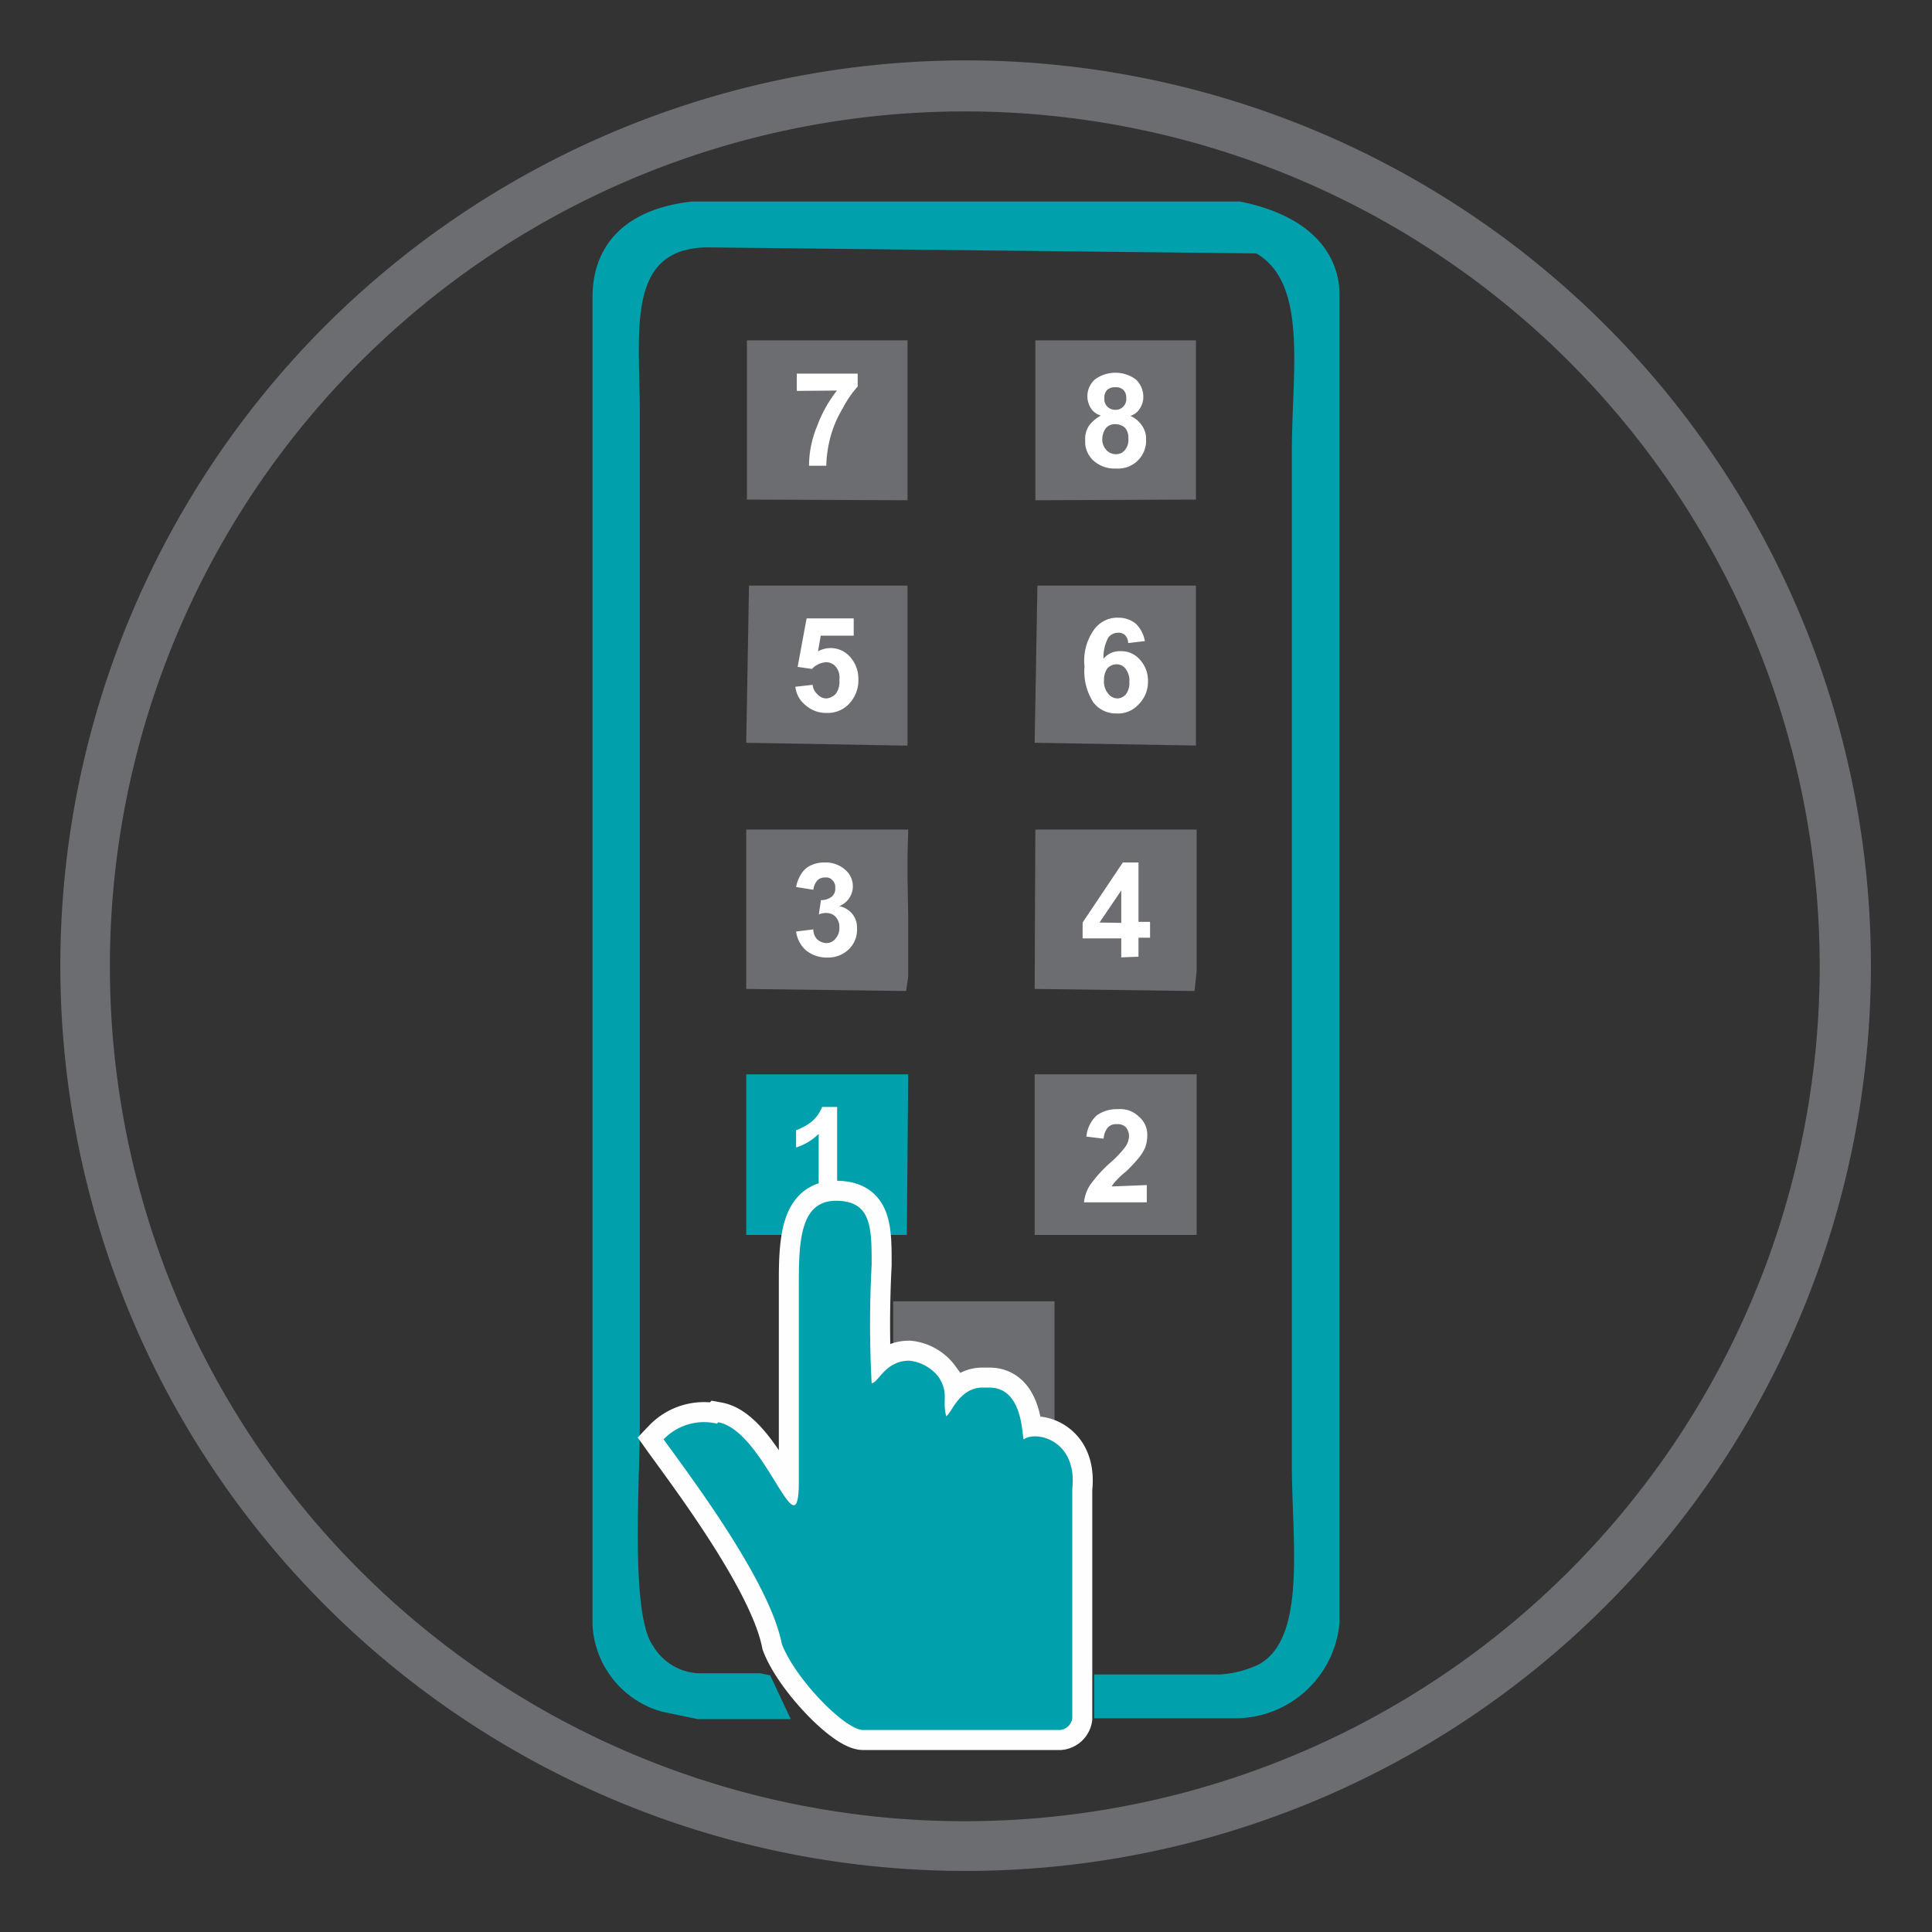 <?xml version="1.0" encoding="UTF-8"?>
<svg xmlns="http://www.w3.org/2000/svg" id="Input-Output_Linking" data-name="Input-Output Linking" viewBox="0 0 112 112">
  <rect x="0" y="0" width="112" height="112" fill="#333333" stroke="none"/>
  <defs>
    <style>.cls-1,.cls-3{fill:#6c6d70;}.cls-2{fill:#00a1ac;}.cls-2,.cls-3{fill-rule:evenodd;}.cls-4{fill:#fff;}.cls-5{fill:none;stroke:#fefefe;stroke-miterlimit:10;stroke-width:2.32px;}</style>
  </defs>
  <path class="cls-1" d="M56,3.5A52.48,52.48,0,1,1,18.87,18.87,52.61,52.61,0,0,1,56,3.5ZM91,21a49.56,49.56,0,1,0,14.49,35A49.6,49.6,0,0,0,91,21Z"></path>
  <path class="cls-2" d="M34.35,17.07V94.22a5.51,5.51,0,0,0,4,5l2.1.44h5.39l-1.19-2.54L44.05,97H40.84a3.23,3.23,0,0,1-3-1.62c-1.3-1.83-.75-9.43-.75-12.72V23.89c0-4.68-.83-9.47,3.88-9.55l31.86.35c3,1.75,2.06,6.82,2.06,11.49V84.94c0,4.36.87,10-1.9,11.54a6,6,0,0,1-2.26.59H63.43v2.54l8.08,0a6.07,6.07,0,0,0,6.14-5.51V17.07c0-.71-.08-4.24-5.78-5.39H40.13c-5.7.64-5.74,4.6-5.78,5.39Z"></path>
  <polygon class="cls-3" points="59.98 43.06 69.33 43.22 69.33 33.95 68.38 33.95 60.14 33.95 59.98 43.06"></polygon>
  <polygon class="cls-3" points="43.26 43.06 52.26 43.22 52.61 43.22 52.61 38.94 52.61 33.95 43.42 33.95 43.26 43.06"></polygon>
  <polygon class="cls-3" points="60.02 20.99 60.02 29 69.33 28.96 69.33 19.73 60.02 19.73 60.02 20.99"></polygon>
  <polygon class="cls-3" points="43.3 20.99 43.3 28.96 52.61 29 52.61 19.73 43.3 19.73 43.3 20.99"></polygon>
  <polygon class="cls-2" points="43.26 65.41 43.26 71.59 52.57 71.59 52.65 62.28 43.26 62.28 43.26 65.41"></polygon>
  <polygon class="cls-3" points="43.26 57.33 52.53 57.45 52.65 56.61 52.65 53.25 52.61 50.83 52.61 49.6 52.65 48.09 51.62 48.09 43.26 48.09 43.26 57.33"></polygon>
  <polygon class="cls-3" points="59.98 57.33 69.25 57.45 69.37 56.3 69.37 52.93 69.37 49.28 69.37 48.09 60.02 48.09 59.98 57.33"></polygon>
  <polygon class="cls-3" points="59.98 63.27 59.98 71.59 69.37 71.59 69.37 68.46 69.37 64.5 69.37 63.59 69.37 62.28 59.98 62.28 59.98 63.27"></polygon>
  <path class="cls-4" d="M48.53,69.65H47.46V65.73a3.22,3.22,0,0,1-1.31.79v-1a3.26,3.26,0,0,0,.88-.48,2.13,2.13,0,0,0,.63-.87h.87Z"></path>
  <path class="cls-4" d="M66.48,68.7v1H62.84a2.3,2.3,0,0,1,.35-1,7.94,7.94,0,0,1,1.19-1.31,6,6,0,0,0,.83-.87,1.16,1.16,0,0,0,.24-.63.79.79,0,0,0-.2-.56.67.67,0,0,0-.51-.16.61.61,0,0,0-.52.2,1.07,1.07,0,0,0-.24.64l-1-.12a1.9,1.9,0,0,1,.6-1.23,2,2,0,0,1,1.23-.36,1.53,1.53,0,0,1,1.22.44,1.35,1.35,0,0,1,.48,1.07,2.21,2.21,0,0,1-.12.71,2.76,2.76,0,0,1-.43.67,8.87,8.87,0,0,1-.68.72,4.93,4.93,0,0,0-.63.59,1.22,1.22,0,0,0-.2.28Z"></path>
  <path class="cls-4" d="M46.15,54l1-.12a.79.79,0,0,0,.24.59.84.84,0,0,0,.52.2.64.64,0,0,0,.51-.24.9.9,0,0,0,.24-.67.87.87,0,0,0-.2-.59.7.7,0,0,0-.51-.24,1,1,0,0,0-.48.08l.12-.83a1,1,0,0,0,.63-.2.61.61,0,0,0,.2-.52.54.54,0,0,0-.16-.43.48.48,0,0,0-.43-.16.6.6,0,0,0-.44.16,1,1,0,0,0-.24.55l-1-.16a2.11,2.11,0,0,1,.32-.79,1.27,1.27,0,0,1,.55-.47,1.79,1.79,0,0,1,.8-.16,1.68,1.68,0,0,1,1.23.47,1.24,1.24,0,0,1-.4,2.06,1.31,1.31,0,0,1,.75.44,1.23,1.23,0,0,1,.28.83A1.58,1.58,0,0,1,49.24,55a1.73,1.73,0,0,1-1.3.51,1.9,1.9,0,0,1-1.23-.43A1.77,1.77,0,0,1,46.15,54Z"></path>
  <path class="cls-4" d="M65,55.5V54.4H62.76v-.92L65.09,50H66v3.44h.67v.92H66v1.1Zm0-2V51.62l-1.26,1.86Z"></path>
  <path class="cls-4" d="M46.11,39.81l1-.11a.84.84,0,0,0,.28.55.7.7,0,0,0,.52.24.84.84,0,0,0,.55-.28,1.18,1.18,0,0,0,.2-.79,1,1,0,0,0-.2-.76.73.73,0,0,0-.59-.27,1.22,1.22,0,0,0-.8.39l-.83-.12.52-2.81h2.73v1H47.58l-.16.91a1.5,1.5,0,0,1,1.86.32,1.89,1.89,0,0,1,.48,1.31,1.93,1.93,0,0,1-.36,1.19,1.7,1.7,0,0,1-1.46.75,1.78,1.78,0,0,1-1.23-.44,1.57,1.57,0,0,1-.6-1.07Z"></path>
  <path class="cls-4" d="M66.4,37.16l-1,.12a.66.66,0,0,0-.2-.48.57.57,0,0,0-.39-.12.7.7,0,0,0-.56.28,2.41,2.41,0,0,0-.28,1.23,1.21,1.21,0,0,1,1-.44,1.41,1.41,0,0,1,1.1.48,1.79,1.79,0,0,1,.48,1.27A1.83,1.83,0,0,1,66,40.84a1.59,1.59,0,0,1-1.26.52,1.65,1.65,0,0,1-1.35-.63,3.33,3.33,0,0,1-.52-2.1,3.1,3.1,0,0,1,.56-2.14,1.66,1.66,0,0,1,1.43-.68,1.56,1.56,0,0,1,1,.36,1.87,1.87,0,0,1,.51,1ZM64,39.42a1.11,1.11,0,0,0,.24.79.7.7,0,0,0,.56.28.69.69,0,0,0,.47-.24,1.09,1.09,0,0,0,.2-.71,1.13,1.13,0,0,0-.24-.8.65.65,0,0,0-.51-.23.73.73,0,0,0-.52.23,1.14,1.14,0,0,0-.2.68Z"></path>
  <path class="cls-4" d="M46.19,22.66v-1h3.53v.75a5.8,5.8,0,0,0-.87,1.27,6.4,6.4,0,0,0-.72,1.7A7.06,7.06,0,0,0,47.9,27h-1a6,6,0,0,1,.47-2.3,7.5,7.5,0,0,1,1.15-2.06Z"></path>
  <path class="cls-4" d="M63.79,24.08a1,1,0,0,1-.56-.43A1.3,1.3,0,0,1,63.47,22a2,2,0,0,1,2.38,0,1.39,1.39,0,0,1,.43,1,1.24,1.24,0,0,1-.2.68,1,1,0,0,1-.55.43,1.58,1.58,0,0,1,.67.56,1.32,1.32,0,0,1,.24.79,1.62,1.62,0,0,1-1.74,1.7,1.82,1.82,0,0,1-1.23-.39,1.48,1.48,0,0,1-.56-1.27,1.37,1.37,0,0,1,.2-.79,2,2,0,0,1,.68-.6Zm.23-1a.64.64,0,0,0,.16.48.66.66,0,0,0,.48.2.62.62,0,0,0,.63-.68.63.63,0,0,0-.16-.47.61.61,0,0,0-.47-.16.64.64,0,0,0-.48.16.63.63,0,0,0-.16.47Zm-.12,2.34a.9.9,0,0,0,.24.67.73.73,0,0,0,.56.24.63.63,0,0,0,.51-.24.89.89,0,0,0,.2-.67.86.86,0,0,0-.2-.63.84.84,0,0,0-.55-.2.67.67,0,0,0-.56.24,1.13,1.13,0,0,0-.2.59Z"></path>
  <polygon class="cls-3" points="51.78 76.43 51.78 84.75 61.13 84.75 61.13 81.58 61.13 77.65 61.13 76.74 61.13 75.44 51.78 75.44 51.78 76.43"></polygon>
  <path class="cls-5" d="M41.56,82.53a3.24,3.24,0,0,0-3.09.91c1.3,1.82,6.14,8.16,6.85,11.85.75,2,3.65,5,4.72,5H61.45a.79.79,0,0,0,.71-.67V86.33c.32-2.85-2.1-3.41-2.81-2.89-.12-.12,0-3-2-3h-.4c-1.35,0-1.82,1.54-2.1,1.66-.24-1,.16-1.27-.4-2.22a2.46,2.46,0,0,0-1.74-1c-1.39,0-1.78,1.27-2.18,1.31a64.83,64.83,0,0,1,0-6.86c0-2.14,0-3.68-2-3.72s-2.22,2-2.22,4.56l0,11.69c0,4.39-1.94-2.9-4.67-3.41Z"></path>
  <path class="cls-2" d="M41.56,82.53a3.24,3.24,0,0,0-3.09.91c1.3,1.82,6.14,8.16,6.85,11.85.75,2,3.65,5,4.72,5H61.45a.79.79,0,0,0,.71-.67V86.33c.32-2.85-2.1-3.41-2.81-2.89-.12-.12,0-3-2-3h-.4c-1.35,0-1.82,1.54-2.1,1.66-.24-1,.16-1.27-.4-2.22a2.46,2.46,0,0,0-1.74-1c-1.39,0-1.78,1.27-2.18,1.31a64.83,64.83,0,0,1,0-6.86c0-2.14,0-3.68-2-3.72s-2.22,2-2.22,4.56l0,11.69c0,4.39-1.94-2.9-4.67-3.41Z"></path>
</svg>
